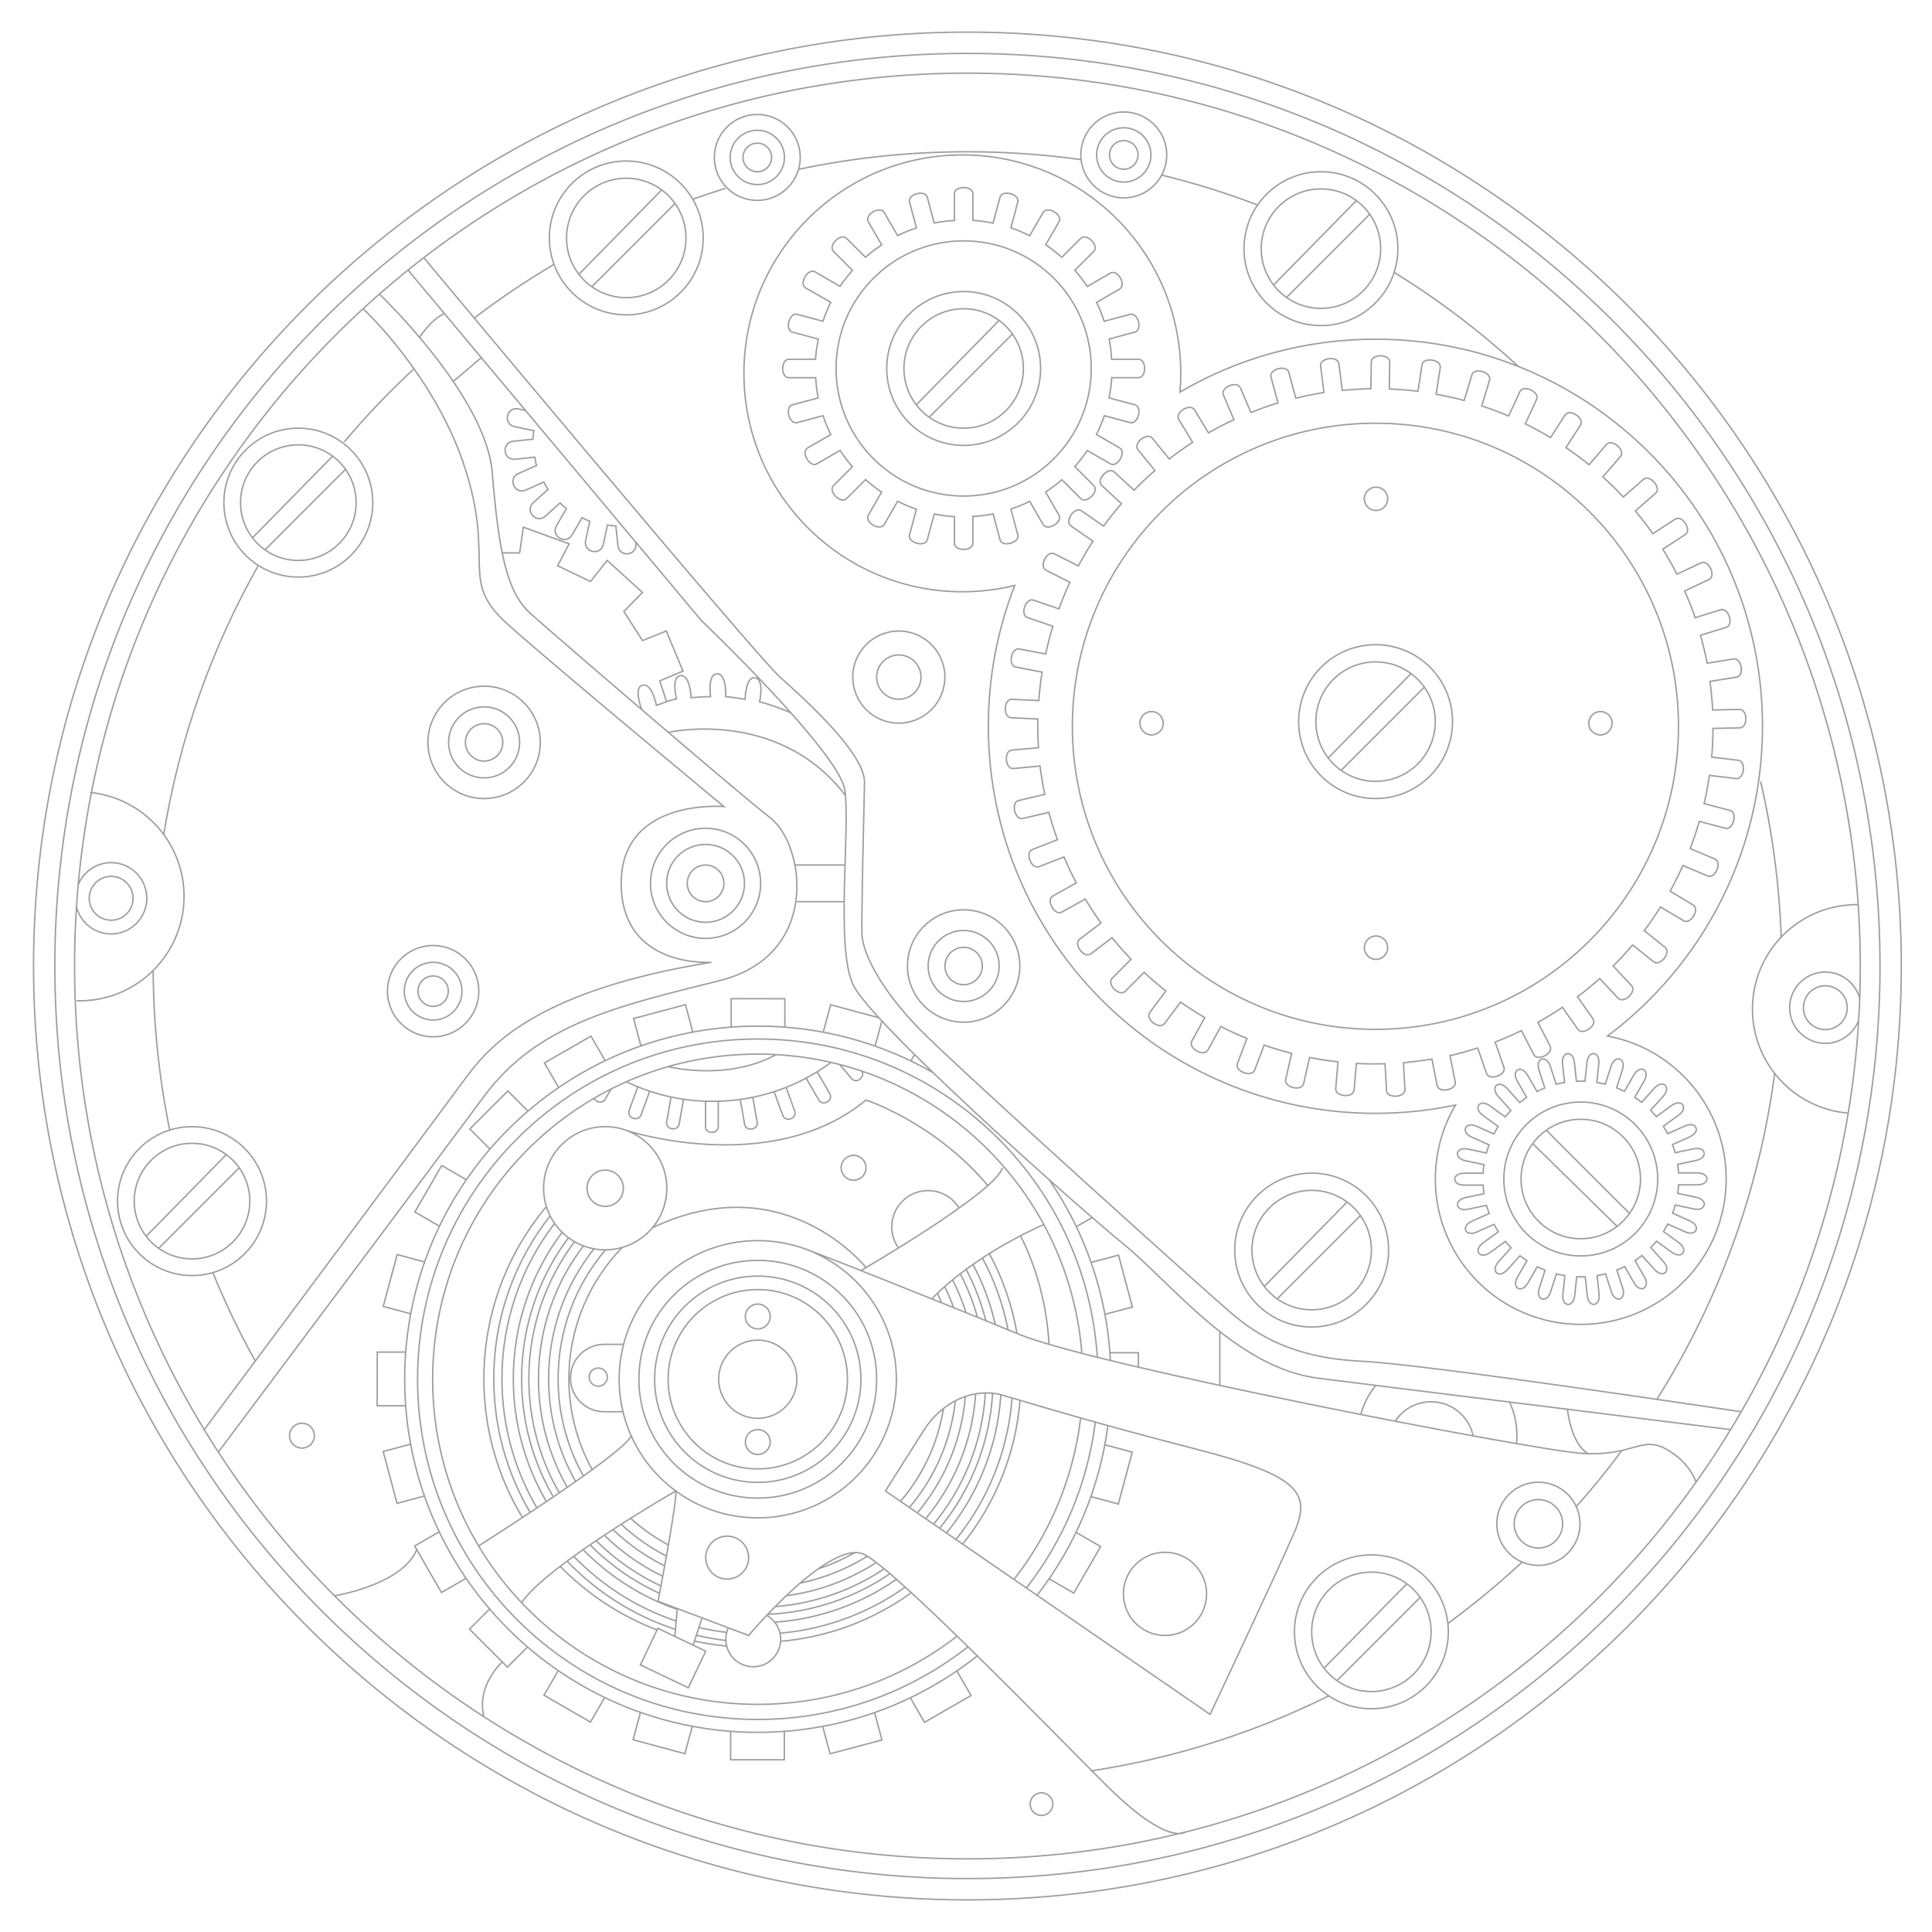 <?xml version="1.0" encoding="utf-8"?>
<!-- Generator: Adobe Illustrator 25.2.2, SVG Export Plug-In . SVG Version: 6.00 Build 0)  -->
<svg version="1.1" id="Ebene_1" xmlns="http://www.w3.org/2000/svg" xmlns:xlink="http://www.w3.org/1999/xlink" x="0px" y="0px"
	 viewBox="0 0 680 680" style="enable-background:new 0 0 680 680;" xml:space="preserve">
<style type="text/css">
	.st0{fill:none;stroke:#9C9D9D;stroke-width:0.5;stroke-miterlimit:10;}
</style>
<g>
	<path class="st0" d="M336.781,588.109l4.993,8.664l-16.371,9.434l-5-8.677 M307.821,602.747l2.581,9.66l-18.255,4.876l-2.584-9.675
		 M276.061,609.39l-0.009,9.999l-18.894-0.015l0.008-10.014 M243.662,607.586l-2.595,9.656l-18.247-4.904l2.599-9.671
		 M212.834,597.459l-5.006,8.655l-16.355-9.46l5.014-8.668 M185.678,579.698l-7.075,7.064l-13.35-13.37l7.087-7.076
		 M164.045,555.513l-8.663,4.993l-9.435-16.37l8.677-5.001 M149.408,526.554l-9.66,2.58l-4.876-18.254l9.675-2.584 M142.765,494.793
		l-9.999-0.008l0.015-18.894l10.014,0.007 M142.772,494.789h-9.999v-18.895h10.014 M369.238,415.173
		c12.562,18.292,20.355,40.115,21.587,63.675 M389.935,501.763c-2.928,22.32-11.777,42.775-24.919,59.736 M343.965,582.808
		c-21.212,16.853-48.057,26.921-77.254,26.921c-68.641,0-124.286-55.645-124.286-124.286s55.645-124.285,124.286-124.285
		c22.461,0,43.531,5.958,61.714,16.38 M247.108,569.451l-1.107,3.374 M246.001,572.825l-1.564,4.767 M244.437,577.592l-0.476,1.452
		 M237.519,575.974l0.483-5.418 M238.002,570.556l0.392-4.392 M242.258,594.025l-16.864-8.036l6.132-12.87l16.864,8.035
		L242.258,594.025z M255.763,579.369c-3.851-0.365-7.635-0.962-11.338-1.777 M231.264,573.669
		c-12.973-4.927-24.579-12.629-34.094-22.38 M183.887,534.127c-8.619-14.253-13.58-30.965-13.58-48.836
		c0-22.945,8.177-43.98,21.775-60.35 M348.125,441.075c4.712,8.674,8.081,18.184,9.827,28.25 M359.016,492.865
		c-1.542,19.082-8.86,36.534-20.204,50.604 M320.764,560.576c-13.161,9.492-28.912,15.619-45.989,17.118 M255.475,577.398
		c-3.521-0.42-6.982-1.036-10.371-1.839 M237.74,573.489c-14.73-4.81-27.838-13.207-38.292-24.159 M186.595,532.337
		c-8.133-13.794-12.799-29.875-12.799-47.046c0-21.645,7.413-41.558,19.839-57.339 M345.787,442.779
		c4.193,7.799,7.269,16.288,9.012,25.253 M356.206,492.03c-1.394,18.804-8.572,35.998-19.762,49.81 M318.617,558.588
		c-12.656,9.005-27.744,14.814-44.086,16.25 M255.943,574.567c-3.347-0.394-6.639-0.972-9.864-1.723 M238.002,570.556
		c-13.862-4.64-26.218-12.566-36.143-22.853 M188.985,530.747c-7.832-13.337-12.323-28.872-12.323-45.456
		c0-20.58,6.916-39.544,18.549-54.697 M342.456,445.043c3.493,6.574,6.157,13.655,7.853,21.104 M352.27,490.894
		c-1.185,18.403-8.165,35.227-19.136,48.668 M315.644,555.783c-12.345,8.613-27.06,14.066-42.97,15.185 M238.473,566.486
		c-12.697-4.392-24.043-11.677-33.25-21.068 M192.318,528.512c-7.407-12.695-11.651-27.463-11.651-43.221
		c0-19.35,6.398-37.205,17.194-51.565 M340.061,446.772c2.976,5.669,5.316,11.723,6.925,18.07 M349.371,490.388
		c-1.09,17.983-7.909,34.42-18.654,47.51 M313.245,553.884c-12.359,8.429-27.113,13.604-43.031,14.294 M232.141,560.804
		c-9.178-4.19-17.46-10.005-24.476-17.076 M194.574,526.57c-6.987-12.157-10.982-26.251-10.982-41.279
		c0-18.615,6.13-35.798,16.482-49.64 M337.995,448.321c2.509,4.84,4.542,9.967,6.034,15.319 M346.825,490.272
		c-1.068,17.492-7.728,33.472-18.215,46.177 M311.218,552.179c-11.142,7.454-24.251,12.198-38.383,13.289 M232.629,558.223
		c-8.525-3.973-16.237-9.396-22.819-15.952 M196.857,525.43c-6.817-11.812-10.718-25.52-10.718-40.139
		c0-18.109,5.986-34.821,16.087-48.263 M335.286,450.47c1.87,3.686,3.453,7.542,4.72,11.539 M343.407,490.591
		c-1.131,16.651-7.555,31.85-17.601,43.928 M308.553,549.875c-9.395,6.122-20.209,10.249-31.84,11.781 M233.164,554.723
		c-7.602-3.663-14.511-8.538-20.475-14.373 M199.66,523.501c-6.445-11.26-10.13-24.305-10.13-38.21
		c0-17.596,5.9-33.813,15.829-46.783 M332.492,452.843c1.183,2.397,2.237,4.868,3.157,7.404 M339.767,491.528
		c-1.306,15.532-7.444,29.69-16.906,40.965 M305.288,547.734c-7.165,4.454-15.153,7.708-23.683,9.483 M233.94,551.14
		c-6.712-3.331-12.843-7.659-18.198-12.789 M202.593,521.458c-6.05-10.677-9.503-23.019-9.503-36.167
		c0-17.298,5.977-33.2,15.98-45.751 M329.919,455.212c0.518,1.091,1.01,2.197,1.473,3.318 M336.255,493.046
		c-1.565,14.229-7.388,27.176-16.166,37.54 M300.832,546.479c-4.147,2.328-8.233,4.247-12.848,5.701 M234.561,547.702
		c-5.853-3.007-11.228-6.813-15.981-11.274 M205.349,519.527c-5.675-10.125-8.912-21.803-8.912-34.236
		c0-17.314,6.275-33.162,16.675-45.394 M332.066,495.752c-1.958,12.359-7.33,23.582-15.119,32.672 M235.255,543.782
		c-4.82-2.585-9.283-5.748-13.298-9.397 M208.44,517.28c-5.232-9.486-8.21-20.39-8.21-31.989c0-17.978,7.153-34.285,18.767-46.231
		 M304.803,446.153c0,0-28.513-36.158-75.144-14.053 M220.564,397.915c0,0,51.005,16.724,84.239-10.735
		c0,0,24.144,7.813,42.885,30.105 M359.187,434.942c5.295,10.545,9.137,23.153,10.051,38.223 M303.019,447.198
		c0,0,47.551-27.551,49.779-36.178 M327.996,457.164c0,0,12.599-14.135,39.384-26.183 M168.447,544.12
		c0,0,50.786-32.114,53.729-38.738 M311.655,524.782l114.261,78.622c0,0,23.824-50.534,29.688-64.174
		c5.865-13.64,1.816-19.815-34.16-29.068c-35.976-9.254-56.795-15.653-68.199-19.007c-11.403-3.354-22.36,3.265-27.95,12.03
		S311.655,524.782,311.655,524.782z M213.009,396.542c11.972,0,21.678,9.706,21.678,21.678c0,11.973-9.706,21.678-21.678,21.678
		c-11.973,0-21.678-9.705-21.678-21.678C191.331,406.248,201.036,396.542,213.009,396.542z M235.15,375.416
		c0,0,20.493,5.279,38.064-4.226 M208.869,386.681c2.042-1.198,4.124-2.336,6.245-3.408 M215.114,383.273
		c15.503-7.845,33.034-12.265,51.597-12.265c60.133,0,109.433,46.38,114.078,105.32 M380.343,499.076
		c-2.527,21.284-10.895,40.777-23.456,56.83 M336.867,575.858c-19.376,15.056-43.719,24.021-70.156,24.021
		c-63.201,0-114.436-51.234-114.436-114.436c0-42.099,22.734-78.888,56.594-98.762 M340.702,579.602
		c-20.368,16.028-46.063,25.588-73.991,25.588c-66.134,0-119.747-53.612-119.747-119.747c0-66.134,53.613-119.747,119.747-119.747
		c63.536,0,115.515,49.483,119.502,112.013 M385.517,500.534c-2.747,21.838-11.374,41.847-24.246,58.388 M417.104,644.852
		c0,0-6.169,5.061-28.082-16.852c-21.913-21.913-72.671-74.255-84.522-80.73c-11.851-6.475-41.003,28.363-41.003,28.363
		l-31.892-12.031c0,0,6.895-35.602,6.243-38.82c0,0-45.535,26.123-54.256,39.315 M596.939,521.684c0,0-1.979-7.05-10.7-11.746
		c-8.72-4.696-11.653,2.907-29.864,1.565c-18.21-1.341-170.931-30.857-197.54-41.814c-26.608-10.956-73.81-29.783-77.328-30.751
		 M297.12,317.359h-16.642 M279.762,304.461h17.661 M315.503,485.443c0,26.947-21.845,48.792-48.792,48.792
		c-26.947,0-48.791-21.845-48.791-48.792c0-26.946,21.844-48.791,48.791-48.791C293.658,436.652,315.503,458.497,315.503,485.443z
		 M308.553,485.443c0,23.109-18.733,41.842-41.842,41.842c-23.109,0-41.842-18.733-41.842-41.842
		c0-23.108,18.733-41.841,41.842-41.841C289.82,443.602,308.553,462.335,308.553,485.443z M303.019,485.443
		c0,20.053-16.256,36.309-36.308,36.309c-20.052,0-36.308-16.256-36.308-36.309c0-20.052,16.256-36.308,36.308-36.308
		C286.763,449.135,303.019,465.391,303.019,485.443z M298.273,485.443c0,17.431-14.131,31.562-31.562,31.562
		s-31.561-14.131-31.561-31.562s14.13-31.561,31.561-31.561S298.273,468.012,298.273,485.443z M213.009,411.827
		c3.531,0,6.393,2.862,6.393,6.393s-2.862,6.393-6.393,6.393c-3.531,0-6.393-2.862-6.393-6.393S209.478,411.827,213.009,411.827z
		 M219.479,473.165h-6.839c-6.548,0-11.856,5.309-11.856,11.857s5.308,11.857,11.856,11.857h6.629 M210.569,481.506
		c1.765,0,3.196,1.431,3.196,3.196s-1.431,3.196-3.196,3.196c-1.765,0-3.196-1.431-3.196-3.196S208.804,481.506,210.569,481.506z
		 M106.278,500.935c2.414,0,4.372,1.958,4.372,4.373c0,2.415-1.958,4.372-4.372,4.372c-2.415,0-4.373-1.957-4.373-4.372
		C101.905,502.893,103.863,500.935,106.278,500.935z M300.431,406.648c2.415,0,4.372,1.957,4.372,4.372
		c0,2.415-1.957,4.373-4.372,4.373c-2.415,0-4.373-1.958-4.373-4.373C296.058,408.605,298.016,406.648,300.431,406.648z
		 M266.711,458.989c2.415,0,4.373,1.958,4.373,4.373c0,2.414-1.958,4.372-4.373,4.372c-2.415,0-4.373-1.958-4.373-4.372
		C262.338,460.947,264.296,458.989,266.711,458.989z M269.85,568.561c2.94,1.655,4.925,4.806,4.925,8.42
		c0,5.333-4.323,9.657-9.657,9.657c-5.334,0-9.657-4.324-9.657-9.657c0-1.444,0.317-2.815,0.885-4.045 M366.569,631.006
		c2.201,0,3.986,1.785,3.986,3.986c0,2.202-1.785,3.987-3.986,3.987c-2.202,0-3.987-1.785-3.987-3.987
		C362.582,632.791,364.367,631.006,366.569,631.006z M255.944,540.676c4.171,0,7.553,3.382,7.553,7.553
		c0,4.172-3.382,7.553-7.553,7.553c-4.172,0-7.554-3.381-7.554-7.553C248.39,544.058,251.772,540.676,255.944,540.676z
		 M266.711,503.153c2.415,0,4.373,1.957,4.373,4.372c0,2.415-1.958,4.373-4.373,4.373c-2.415,0-4.373-1.958-4.373-4.373
		C262.338,505.11,264.296,503.153,266.711,503.153z M280.478,485.443c0,7.604-6.163,13.768-13.767,13.768
		c-7.603,0-13.767-6.164-13.767-13.768c0-7.603,6.164-13.767,13.767-13.767C274.315,471.676,280.478,477.84,280.478,485.443z
		 M159.52,134.25l9.897-8.356 M147.674,118.749c0,0,3.889-6.147,8.72-8.414 M223.769,190.831c0.02,0.184,0.04,0.371,0.059,0.56
		c0.448,4.259-5.884,4.924-6.331,0.666c-0.396-3.772-0.729-6.935-0.729-6.935c-0.978-0.029-2.038-0.155-2.967-0.349
		c0,0-0.56,2.633-1.449,6.821c-0.891,4.188-7.118,2.865-6.228-1.323c0.789-3.71,1.45-6.821,1.45-6.821
		c-0.916-0.322-1.752-0.71-2.714-1.249c0,0-1.346,2.331-3.486,6.039c-2.141,3.708-7.654,0.525-5.514-3.183
		c1.897-3.284,3.487-6.039,3.487-6.039c-0.841-0.631-1.49-1.19-2.195-2.026c0,0-2,1.801-5.182,4.666
		c-3.182,2.865-7.442-1.865-4.26-4.731c2.818-2.537,5.182-4.666,5.182-4.666c-0.615-0.864-1.023-1.61-1.462-2.605
		c0,0-2.459,1.095-6.37,2.836c-3.912,1.742-6.501-4.074-2.589-5.815c3.464-1.543,6.37-2.836,6.37-2.836
		c-0.327-1.003-0.365-1.884-0.585-2.93c0,0-2.677,0.282-6.935,0.729c-4.259,0.448-4.924-5.884-0.666-6.331
		c3.772-0.396,6.935-0.729,6.935-0.729c0-0.071,0.05-2.008,0.349-2.967c0,0-2.633-0.559-6.821-1.45
		c-4.188-0.89-2.865-7.117,1.323-6.227c0.888,0.189,1.742,0.371,2.527,0.537 M262.28,245.886c0.048-1.375,0.432-7.843,3.484-7.305
		 M225.895,249.787c0,0-3.106-7.784,0.257-8.622c3.363-0.839,4.876,7.08,4.876,7.08c1.956-0.53,4.243-1.763,7.091-2.236
		c0,0-2.038-7.902,1.415-8.204c3.452-0.303,3.708,7.755,3.708,7.755c2.142-0.214,4.425-0.335,6.837-0.36l-0.021-0.356
		c-0.177-1.556-0.684-7.701,2.342-7.701c3.466,0,3.019,8.049,3.019,8.049c2.04,0.129,4.685,0.619,6.837,0.948
		c0,0,0.019-0.092,0.024-0.254c0.048-1.375,0.432-7.843,3.484-7.305c3.413,0.602,1.575,8.452,1.575,8.452
		c3.631,0.85,7.248,2.244,11.02,3.849 M235.234,257.767c0,0,38.676-8.828,62.328,22.196 M176.971,194.602h5.922l1.309-9.056
		l16.099,5.87l-4.025,7.714l11.572,5.534l5.869-7.411l12.41,11.269l-6.54,6.708l6.54,10.229l8.385-3.353l5.87,14.086l-8.162,3.466
		l2.404,7.375 M27.466,311.511c1.88-4.7,6.515-7.984,11.876-7.89c6.93,0.121,12.45,5.837,12.329,12.767
		c-0.121,6.93-5.837,12.449-12.766,12.328c-5.783-0.1-10.585-4.098-11.945-9.445 M31.411,316.034
		c0.074-4.26,3.587-7.653,7.847-7.578c4.26,0.074,7.653,3.588,7.579,7.847c-0.075,4.26-3.588,7.653-7.848,7.579
		C34.729,323.808,31.336,320.294,31.411,316.034z M31.72,278.923c18.837,1.886,33.385,17.948,33.049,37.213
		c-0.355,20.297-17.095,36.463-37.392,36.109c-0.154-0.003-0.308-0.007-0.463-0.011 M71.882,503.185
		c0,0,83.699-112.427,92.419-124.278c8.721-11.851,26.385-30.554,86.087-40.209c0,0-31.751,2.377-31.751-27.788
		c0-30.165,36.148-27.034,36.148-27.034s-58.85-48.746-76.121-64.174c-17.27-15.429-4.384-21.604-14.852-54.516
		c-10.467-32.913-36.017-56.516-36.017-56.516 M133.543,103.51c0,0,37.466,35.695,39.702,62.751
		c2.236,27.056,4.92,42.037,13.416,49.64c8.498,7.602,72.447,62.608,84.522,72c12.075,9.391,17.888,48.298-17.888,57.242
		s-64.067,15.216-82.903,40.701c-18.836,25.485-93.541,125.237-93.541,125.237 M609.117,503.185c0,0-115.824-14.489-144.929-18.067
		c-29.104-3.578-51.688-33.352-68.682-47.197c-16.994-13.846-88.994-77.83-95.255-91.342c-6.26-13.511-0.894-55.101-2.906-68.517
		c-2.013-13.416-50.534-59.702-50.534-59.702L143.609,95.059 M149.163,90.692c0,0,116.43,139.626,125.374,147.622
		c8.944,7.996,29.963,27.003,29.739,37.065c-0.224,10.062-1.118,46.733-0.894,53.441c0.223,6.708,6.708,19.544,20.347,33.474
		c13.641,13.93,102.98,94.427,110.857,100.911c7.877,6.484,20.463,14.758,44.245,15.876c23.781,1.118,128.219,17.037,134.025,17.798
		 M531.307,493.46c1.667,3.583,2.598,7.576,2.598,11.788c0,0.963-0.049,1.915-0.144,2.854 M478.949,497.851
		c1.047-3.829,2.887-7.33,5.333-10.316 M491.056,500.216c2.699-4.117,7.355-6.836,12.646-6.836c7.281,0,13.359,5.15,14.792,12.005
		 M549.994,536.326c0,4.709-3.818,8.526-8.526,8.526c-4.709,0-8.527-3.817-8.527-8.526c0-4.709,3.818-8.526,8.527-8.526
		C546.176,527.8,549.994,531.617,549.994,536.326z M556.109,536.326c0,8.086-6.555,14.642-14.641,14.642
		c-8.087,0-14.643-6.556-14.643-14.642c0-8.087,6.556-14.642,14.643-14.642C549.554,521.684,556.109,528.239,556.109,536.326z
		 M424.682,560.991c0,8.087-6.555,14.642-14.642,14.642c-8.086,0-14.641-6.555-14.641-14.642c0-8.086,6.555-14.641,14.641-14.641
		C418.127,546.35,424.682,552.905,424.682,560.991z M654.184,359.127c-1.797,4.733-6.374,8.097-11.737,8.097
		c-6.931,0-12.55-5.619-12.55-12.55s5.619-12.55,12.55-12.55c5.784,0,10.655,3.913,12.108,9.236 M650.162,354.674
		c0,4.26-3.454,7.714-7.715,7.714c-4.26,0-7.714-3.454-7.714-7.714c0-4.261,3.454-7.714,7.714-7.714
		C646.708,346.96,650.162,350.413,650.162,354.674z M650.499,391.784c-18.866-1.556-33.693-17.362-33.693-36.63
		c0-20.3,16.457-36.756,36.756-36.756c0.155,0,0.309,0.001,0.463,0.003 M565.806,364.651c23.762,4.426,41.751,25.27,41.751,50.315
		c0,28.267-22.914,51.182-51.182,51.182c-28.267,0-51.181-22.915-51.181-51.182c0-9.503,2.589-18.402,7.102-26.028
		c-9.097,1.915-18.528,2.926-28.194,2.926c-75.243,0-136.239-60.997-136.239-136.239c0-17.49,3.298-34.209,9.301-49.572
		c-5.91,1.456-12.09,2.229-18.45,2.229c-42.459,0-76.878-34.42-76.878-76.878c0-42.459,34.419-76.878,76.878-76.878
		c42.458,0,76.878,34.419,76.878,76.878c0,2.225-0.097,4.423-0.283,6.599l0.013-0.007c20.191-11.834,43.686-18.611,68.78-18.611
		c75.242,0,136.239,60.997,136.239,136.24C620.341,300.214,598.918,339.797,565.806,364.651z M267.717,310.91
		c0-10.704-8.677-19.381-19.381-19.381c-10.704,0-19.38,8.677-19.38,19.381c0,10.704,8.676,19.381,19.38,19.381
		C259.04,330.291,267.717,321.614,267.717,310.91z M262.038,310.91c0-7.567-6.134-13.702-13.702-13.702
		c-7.567,0-13.702,6.135-13.702,13.702c0,7.568,6.135,13.702,13.702,13.702C255.904,324.612,262.038,318.478,262.038,310.91z
		 M254.785,310.91c0-3.562-2.887-6.449-6.449-6.449c-3.562,0-6.449,2.887-6.449,6.449c0,3.562,2.887,6.449,6.449,6.449
		C251.898,317.359,254.785,314.472,254.785,310.91z M168.519,348.858c0-8.875-7.195-16.069-16.069-16.069
		c-8.875,0-16.069,7.194-16.069,16.069s7.194,16.069,16.069,16.069C161.324,364.927,168.519,357.733,168.519,348.858z
		 M162.609,348.858c0-5.611-4.548-10.16-10.159-10.16c-5.611,0-10.16,4.549-10.16,10.16c0,5.611,4.549,10.159,10.16,10.159
		C158.061,359.017,162.609,354.469,162.609,348.858z M157.797,348.858c0-2.953-2.394-5.347-5.347-5.347
		c-2.953,0-5.347,2.394-5.347,5.347c0,2.953,2.394,5.347,5.347,5.347C155.403,354.205,157.797,351.811,157.797,348.858z
		 M190.165,261.293c0-10.921-8.853-19.773-19.773-19.773c-10.92,0-19.773,8.852-19.773,19.773c0,10.92,8.853,19.773,19.773,19.773
		C181.312,281.066,190.165,272.213,190.165,261.293z M182.893,261.293c0-6.904-5.597-12.501-12.501-12.501
		c-6.904,0-12.501,5.597-12.501,12.501c0,6.904,5.597,12.501,12.501,12.501C177.296,273.794,182.893,268.197,182.893,261.293z
		 M176.971,261.293c0-3.634-2.946-6.58-6.579-6.58c-3.634,0-6.58,2.946-6.58,6.58c0,3.633,2.946,6.579,6.58,6.579
		C174.025,267.872,176.971,264.926,176.971,261.293z M337.651,425.326c-2.224-3.761-6.321-6.284-11.007-6.284
		c-7.056,0-12.777,5.721-12.777,12.777c0,2.646,0.804,5.105,2.183,7.144 M358.947,340c0-10.92-8.853-19.773-19.773-19.773
		c-10.92,0-19.772,8.853-19.772,19.773c0,10.92,8.852,19.773,19.772,19.773C350.094,359.773,358.947,350.92,358.947,340z
		 M351.675,340c0-6.904-5.596-12.501-12.501-12.501c-6.904,0-12.501,5.597-12.501,12.501c0,6.904,5.597,12.501,12.501,12.501
		C346.079,352.501,351.675,346.904,351.675,340z M345.754,340c0-3.634-2.946-6.58-6.58-6.58c-3.633,0-6.579,2.946-6.579,6.58
		c0,3.634,2.946,6.579,6.579,6.579C342.808,346.579,345.754,343.634,345.754,340z M484.309,171.455c2.269,0,4.109,1.839,4.109,4.108
		c0,2.269-1.84,4.109-4.109,4.109c-2.269,0-4.109-1.84-4.109-4.109C480.2,173.294,482.04,171.455,484.309,171.455z M484.309,329.44
		c2.269,0,4.109,1.839,4.109,4.108c0,2.27-1.84,4.109-4.109,4.109c-2.269,0-4.109-1.839-4.109-4.109
		C480.2,331.279,482.04,329.44,484.309,329.44z M567.41,254.556c0,2.269-1.839,4.108-4.108,4.108c-2.27,0-4.109-1.839-4.109-4.108
		c0-2.269,1.839-4.109,4.109-4.109C565.571,250.447,567.41,252.287,567.41,254.556z M409.425,254.556
		c0,2.269-1.839,4.108-4.108,4.108s-4.109-1.839-4.109-4.108c0-2.269,1.84-4.109,4.109-4.109S409.425,252.287,409.425,254.556z
		 M544.258,397.8l29.283,29.283 M569.165,431.627l-29.701-29.131 M556.375,387.887c14.955,0,27.079,12.124,27.079,27.079
		s-12.124,27.078-27.079,27.078s-27.078-12.123-27.078-27.078S541.42,387.887,556.375,387.887z M556.375,393.947
		c11.609,0,21.019,9.41,21.019,21.019c0,11.608-9.41,21.018-21.019,21.018c-11.608,0-21.018-9.41-21.018-21.018
		C535.357,403.357,544.767,393.947,556.375,393.947z M499.849,562.231l-29.284,29.284 M466.022,587.139l29.131-29.702
		 M509.761,574.349c0,14.955-12.123,27.078-27.078,27.078c-14.955,0-27.079-12.123-27.079-27.078
		c0-14.955,12.124-27.079,27.079-27.079C497.638,547.27,509.761,559.394,509.761,574.349z M503.702,574.349
		c0,11.608-9.411,21.018-21.019,21.018s-21.019-9.41-21.019-21.018c0-11.609,9.411-21.019,21.019-21.019
		S503.702,562.74,503.702,574.349z M478.831,427.864l-29.285,29.283 M445.003,452.771l29.131-29.701 M488.743,439.981
		c0,14.955-12.124,27.079-27.079,27.079c-14.955,0-27.078-12.124-27.078-27.079c0-14.955,12.123-27.078,27.078-27.078
		C476.619,412.903,488.743,425.026,488.743,439.981z M482.683,439.981c0,11.609-9.411,21.019-21.019,21.019
		s-21.019-9.41-21.019-21.019c0-11.608,9.411-21.018,21.019-21.018S482.683,428.373,482.683,439.981z M501.322,241.865
		l-29.284,29.284 M467.495,266.773l29.131-29.701 M511.235,253.983c0,14.956-12.124,27.079-27.079,27.079
		s-27.079-12.123-27.079-27.079c0-14.955,12.124-27.078,27.079-27.078S511.235,239.028,511.235,253.983z M505.175,253.983
		c0,11.609-9.411,21.019-21.019,21.019s-21.019-9.41-21.019-21.019c0-11.608,9.411-21.018,21.019-21.018
		S505.175,242.375,505.175,253.983z M356.34,117.571l-29.284,29.284 M322.513,142.479l29.131-29.702 M366.253,129.689
		c0,14.955-12.124,27.078-27.079,27.078c-14.955,0-27.078-12.123-27.078-27.078c0-14.955,12.123-27.079,27.078-27.079
		C354.129,102.61,366.253,114.734,366.253,129.689z M360.193,129.689c0,11.608-9.411,21.018-21.019,21.018
		s-21.019-9.41-21.019-21.018c0-11.608,9.411-21.019,21.019-21.019S360.193,118.081,360.193,129.689z M482.092,75.402
		l-29.284,29.283 M448.265,100.31l29.131-29.702 M492.005,87.52c0,14.955-12.124,27.078-27.079,27.078
		c-14.955,0-27.078-12.123-27.078-27.078c0-14.956,12.123-27.079,27.078-27.079C479.881,60.441,492.005,72.564,492.005,87.52z
		 M485.945,87.52c0,11.608-9.41,21.018-21.019,21.018c-11.608,0-21.018-9.41-21.018-21.018c0-11.609,9.41-21.019,21.018-21.019
		C476.535,66.501,485.945,75.911,485.945,87.52z M84.197,411.02l-28.339,28.339 M51.461,435.124l28.191-28.743 M93.79,422.747
		c0,14.473-11.733,26.205-26.205,26.205c-14.473,0-26.205-11.732-26.205-26.205s11.732-26.205,26.205-26.205
		C82.057,396.542,93.79,408.274,93.79,422.747z M87.925,422.747c0,11.234-9.107,20.341-20.34,20.341
		c-11.234,0-20.341-9.107-20.341-20.341c0-11.234,9.107-20.341,20.341-20.341C78.818,402.406,87.925,411.513,87.925,422.747z
		 M121.615,165.186l-28.339,28.339 M88.879,189.29l28.192-28.744 M131.208,176.913c0,14.472-11.733,26.204-26.205,26.204
		c-14.473,0-26.205-11.732-26.205-26.204c0-14.473,11.732-26.206,26.205-26.206C119.475,150.707,131.208,162.44,131.208,176.913z
		 M125.343,176.913c0,11.233-9.106,20.34-20.34,20.34s-20.341-9.107-20.341-20.34c0-11.234,9.107-20.341,20.341-20.341
		S125.343,165.679,125.343,176.913z M237.591,71.634l-29.284,29.283 M203.764,96.541l29.131-29.701 M247.504,83.751
		c0,14.956-12.124,27.079-27.079,27.079c-14.955,0-27.078-12.123-27.078-27.079c0-14.955,12.123-27.078,27.078-27.078
		C235.38,56.673,247.504,68.796,247.504,83.751z M241.444,83.751c0,11.609-9.411,21.019-21.019,21.019s-21.019-9.41-21.019-21.019
		c0-11.608,9.411-21.018,21.019-21.018S241.444,72.143,241.444,83.751z M410.649,54.526c0-8.35-6.769-15.119-15.12-15.119
		c-8.349,0-15.119,6.769-15.119,15.119c0,8.35,6.77,15.119,15.119,15.119C403.88,69.645,410.649,62.876,410.649,54.526z
		 M405.089,54.526c0-5.279-4.28-9.559-9.56-9.559c-5.279,0-9.558,4.28-9.558,9.559s4.279,9.559,9.558,9.559
		C400.809,64.085,405.089,59.805,405.089,54.526z M400.561,54.526c0-2.779-2.253-5.031-5.032-5.031c-2.778,0-5.03,2.252-5.03,5.031
		c0,2.778,2.252,5.031,5.03,5.031C398.308,59.557,400.561,57.304,400.561,54.526z M332.562,238.314
		c0-8.952-7.257-16.208-16.209-16.208c-8.951,0-16.209,7.256-16.209,16.208c0,8.952,7.258,16.209,16.209,16.209
		C325.305,254.523,332.562,247.266,332.562,238.314z M324.154,238.314c0-4.308-3.493-7.8-7.801-7.8c-4.308,0-7.8,3.492-7.8,7.8
		c0,4.308,3.492,7.8,7.8,7.8C320.661,246.114,324.154,242.622,324.154,238.314z M281.663,55.41c0-8.35-6.769-15.12-15.119-15.12
		c-8.351,0-15.12,6.77-15.12,15.12c0,8.35,6.769,15.119,15.12,15.119C274.894,70.529,281.663,63.76,281.663,55.41z M276.102,55.41
		c0-5.279-4.28-9.559-9.558-9.559c-5.28,0-9.56,4.28-9.56,9.559s4.28,9.559,9.56,9.559C271.822,64.969,276.102,60.689,276.102,55.41
		z M271.574,55.41c0-2.779-2.252-5.031-5.03-5.031c-2.779,0-5.032,2.252-5.032,5.031s2.253,5.031,5.032,5.031
		C269.322,60.441,271.574,58.189,271.574,55.41z M601.857,239.837c0.222,1.662,0.41,3.336,0.563,5.021
		c0.154,1.686,0.313,3.363,0.395,5.039c0,0,6.51-0.137,9.417-0.198c2.906-0.061,3.041,6.422,0.135,6.483s-9.459,0.199-9.459,0.199
		c-0.018,3.394-0.149,6.762-0.451,10.094c0,0,6.466,0.771,9.353,1.115c2.886,0.344,2.118,6.783-0.769,6.439
		c-2.886-0.344-9.395-1.12-9.395-1.12c-0.49,3.352-1.084,6.669-1.851,9.933c0,0,6.296,1.664,9.106,2.406
		c2.811,0.743,1.154,7.012-1.656,6.27c-2.81-0.743-9.148-2.418-9.148-2.418c-0.953,3.245-1.996,6.45-3.215,9.58
		c0,0,6.002,2.523,8.682,3.649c2.68,1.127,0.167,7.105-2.513,5.978c-2.679-1.126-8.722-3.666-8.722-3.666
		c-1.392,3.063-2.878,6.115-4.517,9.038c0,0,5.593,3.334,8.09,4.823c2.497,1.488-0.823,7.058-3.321,5.57
		c-2.496-1.489-8.127-4.845-8.127-4.845c-1.807,2.846-3.693,5.642-5.731,8.322c0,0,5.075,4.08,7.34,5.902
		c2.265,1.821-1.798,6.875-4.063,5.053c-2.265-1.821-7.374-5.929-7.374-5.929c-2.181,2.567-4.441,5.069-6.834,7.444
		c0,0,4.458,4.746,6.447,6.865c1.991,2.119-2.736,6.558-4.726,4.439c-1.99-2.119-6.477-6.897-6.477-6.897
		c-2.512,2.237-5.102,4.397-7.804,6.42c0,0,3.754,5.321,5.43,7.696c1.675,2.375-3.623,6.113-5.299,3.738
		c-1.676-2.376-5.454-7.732-5.454-7.732c-2.801,1.867-5.652,3.641-8.621,5.272c0,0,2.977,5.791,4.306,8.376
		c1.328,2.586-4.439,5.55-5.768,2.964c-1.328-2.585-4.325-8.415-4.325-8.415c-3.035,1.457-6.09,2.818-9.27,4.02
		c0,0,2.142,6.15,3.097,8.895c0.956,2.745-5.168,4.878-6.123,2.132c-0.957-2.745-3.112-8.935-3.112-8.935
		c-3.191,1.011-6.43,1.945-9.74,2.691c0,0,1.265,6.387,1.83,9.239c0.564,2.851-5.797,4.111-6.361,1.259
		c-0.565-2.851-1.838-9.281-1.838-9.281c-3,0.506-9.719,1.284-10.019,1.309c0,0,0.363,6.502,0.526,9.404
		c0.162,2.902-6.313,3.264-6.475,0.362c-0.162-2.902-0.528-9.447-0.528-9.447c-3.375,0.098-6.786,0.084-10.104-0.098
		c0,0-0.545,6.489-0.788,9.385c-0.244,2.897-6.705,2.354-6.462-0.542c0.243-2.897,0.792-9.429,0.792-9.429
		c-3.37-0.37-6.705-0.852-9.992-1.503c0,0-1.443,6.35-2.087,9.185c-0.644,2.834-6.967,1.398-6.323-1.437
		c0.644-2.835,2.096-9.227,2.096-9.227c-3.278-0.838-6.516-1.77-9.686-2.879c0,0-2.312,6.087-3.344,8.805
		c-1.032,2.717-7.094,0.415-6.062-2.303c1.032-2.717,3.36-8.845,3.36-8.845c-3.122-1.288-6.203-2.657-9.191-4.199
		c0,0-3.137,5.706-4.537,8.253c-1.401,2.548-7.083-0.576-5.682-3.124c1.4-2.547,4.558-8.291,4.558-8.291
		c-2.876-1.693-5.799-3.514-8.517-5.437c0,0-3.901,5.214-5.642,7.541c-1.742,2.328-6.933-1.556-5.192-3.884
		c1.741-2.328,5.667-7.576,5.667-7.576c-2.641-2.091-5.221-4.262-7.677-6.57c0,0-4.588,4.62-6.636,6.683
		c-2.049,2.063-6.65-2.507-4.602-4.569c2.049-2.063,6.667-6.714,6.667-6.714c-2.348-2.46-4.553-4.915-6.688-7.574
		c0,0-5.186,3.937-7.502,5.694c-2.315,1.758-6.236-3.407-3.92-5.165c2.315-1.757,7.536-5.72,7.536-5.72
		c-1.965-2.737-3.835-5.522-5.568-8.432c0,0-5.685,3.177-8.222,4.595c-2.537,1.418-5.701-4.242-3.163-5.66
		c2.537-1.419,8.259-4.616,8.259-4.616c-1.602-3.057-3.004-5.911-4.342-9.125c0,0-6.071,2.355-8.781,3.406
		c-2.71,1.051-5.055-4.994-2.344-6.045c2.709-1.052,8.821-3.422,8.821-3.422c-1.123-3.155-2.17-6.36-3.03-9.64
		c0,0-6.339,1.487-9.169,2.151c-2.83,0.664-4.311-5.649-1.481-6.313c2.83-0.664,9.212-2.161,9.212-2.161
		c-0.646-3.193-1.269-6.677-1.658-9.967c0,0-6.485,0.59-9.38,0.854c-2.895,0.263-3.483-6.195-0.588-6.458
		c2.895-0.264,9.423-0.858,9.423-0.858c-0.217-3.396-0.323-6.756-0.255-10.101c0,0-6.504-0.318-9.407-0.46
		c-2.903-0.142-2.586-6.619,0.317-6.477c2.903,0.142,9.45,0.462,9.45,0.462c0.255-3.347,0.624-6.766,1.154-10.038
		c0,0-6.396-1.22-9.252-1.765c-2.855-0.545-1.64-6.914,1.215-6.37c2.856,0.545,9.295,1.773,9.295,1.773
		c0.724-3.308,1.542-6.573,2.539-9.78c0,0-6.164-2.099-8.916-3.035c-2.752-0.937-0.662-7.075,2.09-6.139
		c2.751,0.937,8.957,3.049,8.957,3.049c1.179-3.171,2.437-6.288,3.875-9.331c0,0-5.812-2.936-8.406-4.247
		c-2.595-1.31,0.329-7.098,2.923-5.788c2.595,1.311,8.446,4.267,8.446,4.267c1.619-2.994,3.272-5.865,5.136-8.702
		c0,0-5.347-3.716-7.734-5.375c-2.386-1.659,1.314-6.984,3.701-5.325c2.387,1.659,7.77,5.399,7.77,5.399
		c2-2.714,4.076-5.366,6.298-7.901c0,0-4.778-4.424-6.911-6.399c-2.133-1.975,2.273-6.733,4.406-4.758s6.942,6.427,6.942,6.427
		c2.363-2.419,4.771-4.733,7.336-6.947c0,0-4.115-5.046-5.952-7.298c-1.837-2.253,3.188-6.351,5.025-4.099
		c1.837,2.253,5.98,7.333,5.98,7.333c2.67-2.064,5.382-4.024,8.232-5.86c0,0-3.373-5.57-4.879-8.057
		c-1.506-2.486,4.041-5.845,5.546-3.359c1.506,2.487,4.902,8.094,4.902,8.094c2.94-1.675,5.87-3.231,8.967-4.658
		c0,0-2.565-5.985-3.71-8.656c-1.146-2.672,4.815-5.227,5.96-2.555c1.145,2.672,3.727,8.697,3.727,8.697
		c3.144-1.246,6.251-2.384,9.528-3.364c0,0-1.707-6.284-2.469-9.089s5.495-4.505,6.257-1.7c0.762,2.805,2.481,9.131,2.481,9.131
		c3.255-0.786,6.542-1.491,9.904-2.005c0,0-0.816-6.461-1.18-9.345c-0.365-2.883,6.068-3.696,6.433-0.812
		c0.364,2.884,1.186,9.387,1.186,9.387c0.299-0.03,7.06-0.562,10.086-0.607c0,0,0.091-6.511,0.132-9.418
		c0.04-2.906,6.524-2.816,6.483,0.091c-0.04,2.906-0.131,9.448-0.131,9.448c3.391,0.136,6.75,0.396,10.072,0.815
		c0,0,0.996-6.435,1.441-9.308c0.444-2.872,6.853-1.88,6.408,0.992c-0.445,2.873-1.448,9.351-1.448,9.351
		c3.333,0.607,6.625,1.314,9.863,2.196c0,0,1.882-6.233,2.722-9.016s7.048-0.909,6.208,1.874c-0.84,2.783-2.735,9.058-2.735,9.058
		c3.212,1.068,6.372,2.217,9.462,3.548c0,0,2.731-5.911,3.95-8.55s7.106,0.081,5.886,2.72c-1.219,2.638-3.969,8.589-3.969,8.589
		c3.023,1.502,6.001,3.082,8.876,4.83c0,0,3.527-5.473,5.102-7.917c1.575-2.443,7.026,1.069,5.451,3.513
		c-1.575,2.443-5.124,7.951-5.124,7.951c2.793,1.912,5.496,3.88,8.116,6.02c0,0,4.254-4.929,6.153-7.13
		c1.9-2.2,6.808,2.037,4.909,4.237c-1.899,2.201-6.183,7.163-6.183,7.163c2.501,2.279,4.9,4.603,7.201,7.089
		c0,0,4.899-4.289,7.086-6.204c2.188-1.914,6.459,2.965,4.272,4.879c-2.188,1.915-7.12,6.233-7.12,6.233
		c2.157,2.598,4.21,5.239,6.144,8.022c0,0,5.448-3.565,7.881-5.157c2.432-1.592,5.983,3.834,3.551,5.426
		c-2.433,1.592-7.918,5.181-7.918,5.181c1.762,2.854,3.446,5.784,4.968,8.799c0,0,5.892-2.772,8.522-4.01
		c2.63-1.238,5.39,4.629,2.76,5.867c-2.629,1.238-8.561,4.029-8.561,4.029c1.352,3.09,2.603,6.176,3.695,9.405
		c0,0,6.22-1.926,8.997-2.785c2.777-0.86,4.694,5.335,1.917,6.194c-2.776,0.86-9.038,2.798-9.038,2.798
		c0.896,3.216,1.72,6.498,2.349,9.828c0,0,6.428-1.041,9.297-1.506c2.87-0.465,3.906,5.936,1.037,6.401
		C608.327,238.79,601.857,239.837,601.857,239.837z M289.657,113.064c0,0-6.246-1.674-9.055-2.426
		c-2.807-0.752-4.486,5.511-1.678,6.264c2.808,0.752,9.098,2.437,9.098,2.437c-0.481,2.361-0.829,4.643-0.981,7.108h-9.373
		c-2.907,0-2.907,6.484,0,6.484h9.418c0.148,2.419,0.427,4.8,0.893,7.119c0,0-6.247,1.674-9.055,2.426
		c-2.808,0.752-1.129,7.016,1.678,6.264c2.809-0.753,9.081-2.432,9.081-2.432c0.765,2.284,1.662,4.508,2.722,6.639
		c0,0-5.601,3.234-8.118,4.687c-2.518,1.454,0.725,7.069,3.242,5.616s8.157-4.709,8.157-4.709c1.325,1.999,2.752,3.926,4.332,5.718
		c0,0-4.573,4.573-6.628,6.629c-2.056,2.055,2.53,6.641,4.585,4.585c2.055-2.055,6.66-6.66,6.66-6.66
		c1.79,1.585,3.668,3.073,5.665,4.403c0,0-3.233,5.601-4.687,8.118c-1.453,2.517,4.162,5.76,5.616,3.242
		c1.454-2.517,4.709-8.156,4.709-8.156c2.131,1.064,4.319,2.038,6.604,2.807c0,0-1.666,6.226-2.419,9.033
		c-0.752,2.808,5.511,4.487,6.264,1.679c0.752-2.808,2.438-9.029,2.438-9.029c2.316,0.467,4.688,0.78,7.105,0.93
		c0,0,0.002,6.449,0.002,9.355c0,2.907,6.484,2.907,6.484,0v-9.418c2.425-0.147,4.796-0.426,7.119-0.893
		c0,0,1.674,6.247,2.426,9.055c0.753,2.808,7.016,1.129,6.264-1.679c-0.752-2.807-2.438-9.097-2.438-9.097
		c2.282-0.764,4.516-1.646,6.646-2.705c0,0,3.233,5.601,4.687,8.118c1.453,2.518,7.069-0.725,5.615-3.242
		c-1.453-2.517-4.709-8.157-4.709-8.157c2.007-1.332,3.918-2.745,5.719-4.332c0,0,4.573,4.573,6.628,6.628
		c2.055,2.056,6.641-2.53,4.585-4.585c-2.055-2.056-6.659-6.66-6.659-6.66c1.588-1.788,3.069-3.671,4.402-5.665h0.001
		c0,0,5.6,3.234,8.117,4.687c2.518,1.453,5.76-4.162,3.243-5.616c-2.518-1.453-8.157-4.709-8.157-4.709
		c1.07-2.132,2.013-4.325,2.786-6.611c0,0,6.247,1.673,9.055,2.426c2.808,0.752,4.486-5.512,1.679-6.264
		c-2.809-0.752-9.098-2.437-9.098-2.437c0.468-2.317,0.831-4.69,0.98-7.108h9.374c2.907,0,2.907-6.484,0-6.484h-9.419
		c-0.148-2.427-0.424-4.794-0.893-7.119c0,0,6.247-1.674,9.056-2.426c2.807-0.753,1.129-7.016-1.679-6.264
		c-2.808,0.752-9.098,2.438-9.098,2.438c-0.769-2.291-1.639-4.509-2.704-6.646c0,0,5.6-3.233,8.118-4.687
		c2.517-1.453-0.725-7.069-3.243-5.615c-2.517,1.453-8.156,4.709-8.156,4.709c-1.303-1.948-2.787-3.968-4.333-5.719
		c0,0,4.573-4.573,6.628-6.628c2.056-2.056-2.53-6.641-4.585-4.585c-2.055,2.055-6.659,6.659-6.659,6.659
		c-1.78-1.571-3.682-3.082-5.666-4.402c0,0,3.234-5.601,4.687-8.118c1.454-2.518-4.162-5.76-5.615-3.243
		c-1.454,2.518-4.709,8.157-4.709,8.157c-2.137-1.064-4.321-2.019-6.612-2.786c0,0,1.674-6.247,2.426-9.055
		c0.752-2.808-5.511-4.486-6.264-1.678c-0.752,2.808-2.437,9.097-2.437,9.097c-2.324-0.466-4.683-0.833-7.108-0.98v-9.374
		c0-2.907-6.484-2.907-6.484,0v9.419c-2.442,0.148-4.779,0.42-7.119,0.893c0,0-1.674-6.247-2.426-9.055
		c-0.753-2.808-7.016-1.13-6.264,1.678c0.753,2.808,2.438,9.098,2.438,9.098c-2.284,0.767-4.514,1.642-6.645,2.705
		c0,0-3.233-5.601-4.687-8.119c-1.454-2.517-7.069,0.725-5.616,3.243c1.454,2.517,4.709,8.156,4.709,8.156
		c-1.998,1.33-3.926,2.747-5.719,4.332c0,0-4.573-4.572-6.628-6.627c-2.055-2.056-6.641,2.529-4.585,4.585
		c2.055,2.055,6.659,6.66,6.659,6.66c-1.578,1.787-3.065,3.653-4.39,5.646c0,0-6.231-3.637-8.781-5.11
		c-2.551-1.472-5.836,4.217-3.285,5.69c2.551,1.472,8.821,5.025,8.821,5.025C291.333,108.567,290.433,110.74,289.657,113.064z
		 M384.085,129.689c0,24.803-20.108,44.91-44.911,44.91s-44.91-20.107-44.91-44.91c0-24.803,20.107-44.91,44.91-44.91
		S384.085,104.886,384.085,129.689z M590.771,255.625c0,58.911-47.758,106.669-106.669,106.669
		c-58.912,0-106.669-47.758-106.669-106.669c0-58.912,47.757-106.669,106.669-106.669
		C543.013,148.956,590.771,196.713,590.771,255.625z M654.756,340c0,173.559-140.697,314.256-314.256,314.256
		S26.244,513.559,26.244,340S166.941,25.744,340.5,25.744S654.756,166.441,654.756,340z M661.702,340
		c0,177.395-143.807,321.201-321.202,321.201S19.298,517.395,19.298,340S163.105,18.798,340.5,18.798S661.702,162.605,661.702,340z
		 M669.196,340c0,181.534-147.163,328.696-328.696,328.696C158.966,668.696,11.804,521.534,11.804,340S158.966,11.304,340.5,11.304
		C522.033,11.304,669.196,158.466,669.196,340z"/>
	<path class="st0" d="M522.328,420.128c0,0-2.111,0.449-6.482,1.378c-4.371,0.929-3.499,5.03,0.872,4.102
		c4.371-0.93,6.482-1.378,6.482-1.378c0.273,0.978,0.59,1.928,0.944,2.869c0,0-1.972,0.879-6.054,2.696
		c-4.082,1.818-2.376,5.648,1.705,3.831c4.083-1.818,6.055-2.696,6.055-2.696c0.472,0.91,0.971,1.751,1.52,2.611
		c0,0-1.746,1.269-5.361,3.895c-3.615,2.627-1.151,6.019,2.464,3.393c3.615-2.627,5.362-3.896,5.362-3.896
		c0.641,0.779,1.323,1.519,2.03,2.238c0,0-1.445,1.605-4.435,4.925c-2.99,3.321,0.126,6.127,3.116,2.806
		c2.99-3.321,4.435-4.925,4.435-4.925c0.797,0.635,1.597,1.203,2.45,1.767c0,0-1.079,1.87-3.313,5.739
		c-2.234,3.87,1.397,5.966,3.631,2.097c2.234-3.87,3.314-5.74,3.314-5.74c0.91,0.455,1.81,0.845,2.764,1.219
		c0,0-0.667,2.053-2.048,6.303c-1.38,4.25,2.608,5.545,3.989,1.296c1.38-4.25,2.047-6.303,2.047-6.303
		c0.971,0.249,1.956,0.452,2.958,0.617c0,0-0.226,2.147-0.693,6.591s3.703,4.882,4.17,0.438c0.467-4.443,0.692-6.59,0.692-6.59
		c0.485,0.02,2.504,0.011,3.022-0.012c0,0,0.225,2.147,0.693,6.591c0.467,4.444,4.637,4.006,4.17-0.438
		c-0.467-4.444-0.693-6.591-0.693-6.591c1.005-0.168,1.98-0.386,2.953-0.639c0,0,0.668,2.053,2.048,6.303
		c1.381,4.25,5.369,2.954,3.988-1.296c-1.381-4.249-2.048-6.303-2.048-6.303c0.933-0.369,1.865-0.792,2.756-1.238
		c0,0,1.079,1.869,3.313,5.739c2.234,3.87,5.866,1.773,3.632-2.097c-2.234-3.869-3.314-5.739-3.314-5.739
		c0.837-0.557,1.654-1.159,2.437-1.785c0,0,1.445,1.605,4.435,4.925c2.99,3.321,6.106,0.515,3.116-2.805
		c-2.99-3.321-4.434-4.926-4.434-4.926c0.716-0.727,1.364-1.463,2.013-2.252c0,0,1.747,1.269,5.362,3.895
		c3.615,2.627,6.079-0.766,2.464-3.392s-5.361-3.895-5.361-3.895c0.564-0.882,1.017-1.689,1.501-2.622c0,0,1.972,0.878,6.054,2.695
		c4.082,1.817,5.788-2.013,1.705-3.831c-4.081-1.817-6.054-2.695-6.054-2.695c0.351-0.939,0.655-1.901,0.923-2.877
		c0,0,2.112,0.449,6.483,1.378c4.37,0.929,5.242-3.173,0.871-4.101c-4.37-0.929-6.482-1.378-6.482-1.378
		c0.145-0.989,0.246-1.992,0.305-3.006h6.627c4.468,0,4.468-4.193,0-4.193H590.8c-0.062-1.014-0.178-2.016-0.327-3.004
		c0,0,2.112-0.449,6.483-1.378c4.37-0.929,3.498-5.03-0.872-4.101c-4.371,0.929-6.483,1.378-6.483,1.378
		c-0.272-0.98-0.589-1.928-0.944-2.87c0,0,1.972-0.878,6.055-2.696c4.081-1.817,2.376-5.648-1.706-3.83
		c-4.082,1.817-6.054,2.695-6.054,2.695c-0.474-0.906-0.97-1.754-1.52-2.611c0,0,1.746-1.269,5.361-3.895
		c3.615-2.627,1.151-6.019-2.465-3.392c-3.614,2.626-5.361,3.895-5.361,3.895c-0.637-0.77-1.329-1.526-2.03-2.238
		c0,0,1.445-1.604,4.434-4.925c2.991-3.321-0.126-6.126-3.116-2.806c-2.989,3.321-4.434,4.925-4.434,4.925
		c-0.796-0.633-1.599-1.205-2.451-1.767c0,0,1.08-1.869,3.314-5.739s-1.398-5.966-3.631-2.096c-2.235,3.869-3.314,5.739-3.314,5.739
		c-0.885-0.44-1.839-0.855-2.765-1.219c0,0,0.667-2.053,2.048-6.303c1.381-4.249-2.607-5.545-3.988-1.295
		c-1.38,4.249-2.048,6.302-2.048,6.302c-0.974-0.25-1.951-0.452-2.957-0.617c0,0,0.226-2.147,0.693-6.591
		c0.467-4.444-3.703-4.882-4.17-0.438c-0.468,4.444-0.693,6.591-0.693,6.591c-0.483-0.021-2.517-0.011-3.021,0.011
		c0,0-0.226-2.147-0.693-6.591c-0.467-4.444-4.637-4.006-4.17,0.438s0.693,6.591,0.693,6.591c-1.004,0.166-1.981,0.388-2.954,0.639
		c0,0-0.667-2.053-2.047-6.303c-1.381-4.249-5.369-2.954-3.988,1.296c1.38,4.249,2.048,6.303,2.048,6.303
		c-0.972,0.382-1.829,0.772-2.756,1.239c0,0-1.08-1.87-3.313-5.74c-2.235-3.869-5.866-1.773-3.632,2.097s3.314,5.739,3.314,5.739
		c-0.833,0.553-1.658,1.164-2.438,1.785c0,0-1.445-1.604-4.434-4.925c-2.99-3.32-6.106-0.515-3.116,2.806
		c2.989,3.32,4.434,4.925,4.434,4.925c-0.7,0.713-1.377,1.481-2.013,2.252c0,0-1.747-1.268-5.362-3.895
		c-3.615-2.626-6.079,0.766-2.464,3.392c3.614,2.627,5.361,3.896,5.361,3.896c-0.566,0.886-1.017,1.683-1.501,2.622
		c0,0-1.972-0.878-6.054-2.696c-4.083-1.817-5.788,2.013-1.706,3.831c4.082,1.817,6.054,2.695,6.054,2.695
		c-0.352,0.945-0.653,1.895-0.923,2.877c0,0-2.112-0.449-6.482-1.378c-4.371-0.929-5.242,3.173-0.872,4.102
		c4.371,0.929,6.483,1.377,6.483,1.377c-0.146,0.989-0.246,1.992-0.305,3.006h-6.628c-4.468,0-4.468,4.193,0,4.193h6.628
		C522.064,418.157,522.178,419.123,522.328,420.128z M551.698,496.025c0,0,1.073,11.846,7.227,15.629 M429.339,468.665v18.971
		 M295.587,374.688c1.284,1.531,3.061,3.648,4.116,4.906c1.72,2.05,4.934-0.498,3.63-2.597 M283.753,379.487
		c0,0,3.019,5.229,4.417,7.65c1.398,2.42,5.272,0.183,3.875-2.238c-1.398-2.421-4.417-7.649-4.417-7.649 M272.481,384.261
		c0,0,2.065,5.674,3.021,8.3c0.956,2.627,5.161,1.097,4.205-1.53c-0.956-2.627-3.022-8.3-3.022-8.3 M260.551,387.005
		c0,0,1.048,5.946,1.534,8.699c0.485,2.753,4.891,1.976,4.406-0.777c-0.485-2.753-1.534-8.699-1.534-8.699 M209.068,386.561
		c0.705,1.39,2.962,2.033,3.959,0.306c0.539-0.933,1.318-2.282,2.072-3.589 M224.472,382.546c0,0-2.065,5.674-3.022,8.301
		c-0.955,2.627,3.249,4.157,4.206,1.53c0.955-2.627,3.021-8.301,3.021-8.301 M236.176,386.135c0,0-1.049,5.946-1.534,8.699
		s3.921,3.53,4.406,0.777c0.486-2.753,1.534-8.699,1.534-8.699 M248.325,387.636v8.834c0,2.795,4.475,2.795,4.475,0v-8.834
		 M292.502,373.932c-11.653,8.613-26.067,13.704-41.67,13.704c-10.881,0-21.183-2.476-30.375-6.895 M121.138,155.567
		c7.644-9.081,15.84-17.681,24.539-25.747 M166.809,112.028c8.988-6.859,18.393-13.197,28.172-18.972 M243.901,70.103
		c3.773-1.351,7.582-2.625,11.426-3.819 M281.048,59.589c19.18-4.046,39.068-6.174,59.452-6.174c13.545,0,26.871,0.939,39.915,2.757
		 M408.87,61.621c11.543,2.825,22.811,6.349,33.756,10.525 M490.696,95.879c15.604,9.62,30.215,20.695,43.645,33.034
		 M619.681,274.995c4.111,17.725,6.577,36.082,7.23,54.899 M624.619,377.766c-5.491,41.713-19.953,80.599-41.384,114.657
		 M570.842,510.541c-5.056,6.818-10.408,13.404-16.036,19.738 M535.721,549.811c-8.24,7.671-16.932,14.862-26.032,21.529
		 M467.661,596.901c-25.927,12.858-54.078,21.907-83.721,26.414 M89.839,479.036c-5.57-10.022-10.558-20.414-14.916-31.128
		 M59.732,397.736c-3.716-18.165-5.713-36.957-5.814-56.196 M57.626,293.754c5.509-33.953,16.983-65.905,33.312-94.746
		 M176.643,585.099c0,0-9.015,8.016-6.356,19.158 M117.706,561.682c0,0,23.808-3.786,28.957-16.239 M144.545,462.409l-9.658-2.595
		l4.906-18.249l9.672,2.6 M154.673,431.578l-8.656-5.007l9.461-16.357l8.67,5.015 M172.437,404.419l-7.066-7.077l13.373-13.351
		l7.076,7.088 M196.624,382.783l-4.993-8.664l16.372-9.436l5.001,8.678 M225.587,368.144l-2.581-9.661l18.257-4.877l2.584,9.676
		 M257.352,361.5l0.008-10l18.896,0.015l-0.008,10.015 M289.754,363.304l2.595-9.658l16.977,4.564 M310.382,359.356l-2.383,8.868
		 M320.585,373.432l1.294-2.237 M384.412,428.53l-5.609,3.233 M384.019,444.346l9.662-2.581l4.876,18.257l-9.676,2.584
		 M390.663,476.111l10,0.008l-0.004,5.092 M388.859,508.513l9.658,2.596l-4.905,18.249l-9.673-2.6 M378.731,539.344l8.656,5.007
		l-9.461,16.357l-8.67-5.014"/>
</g>
</svg>
